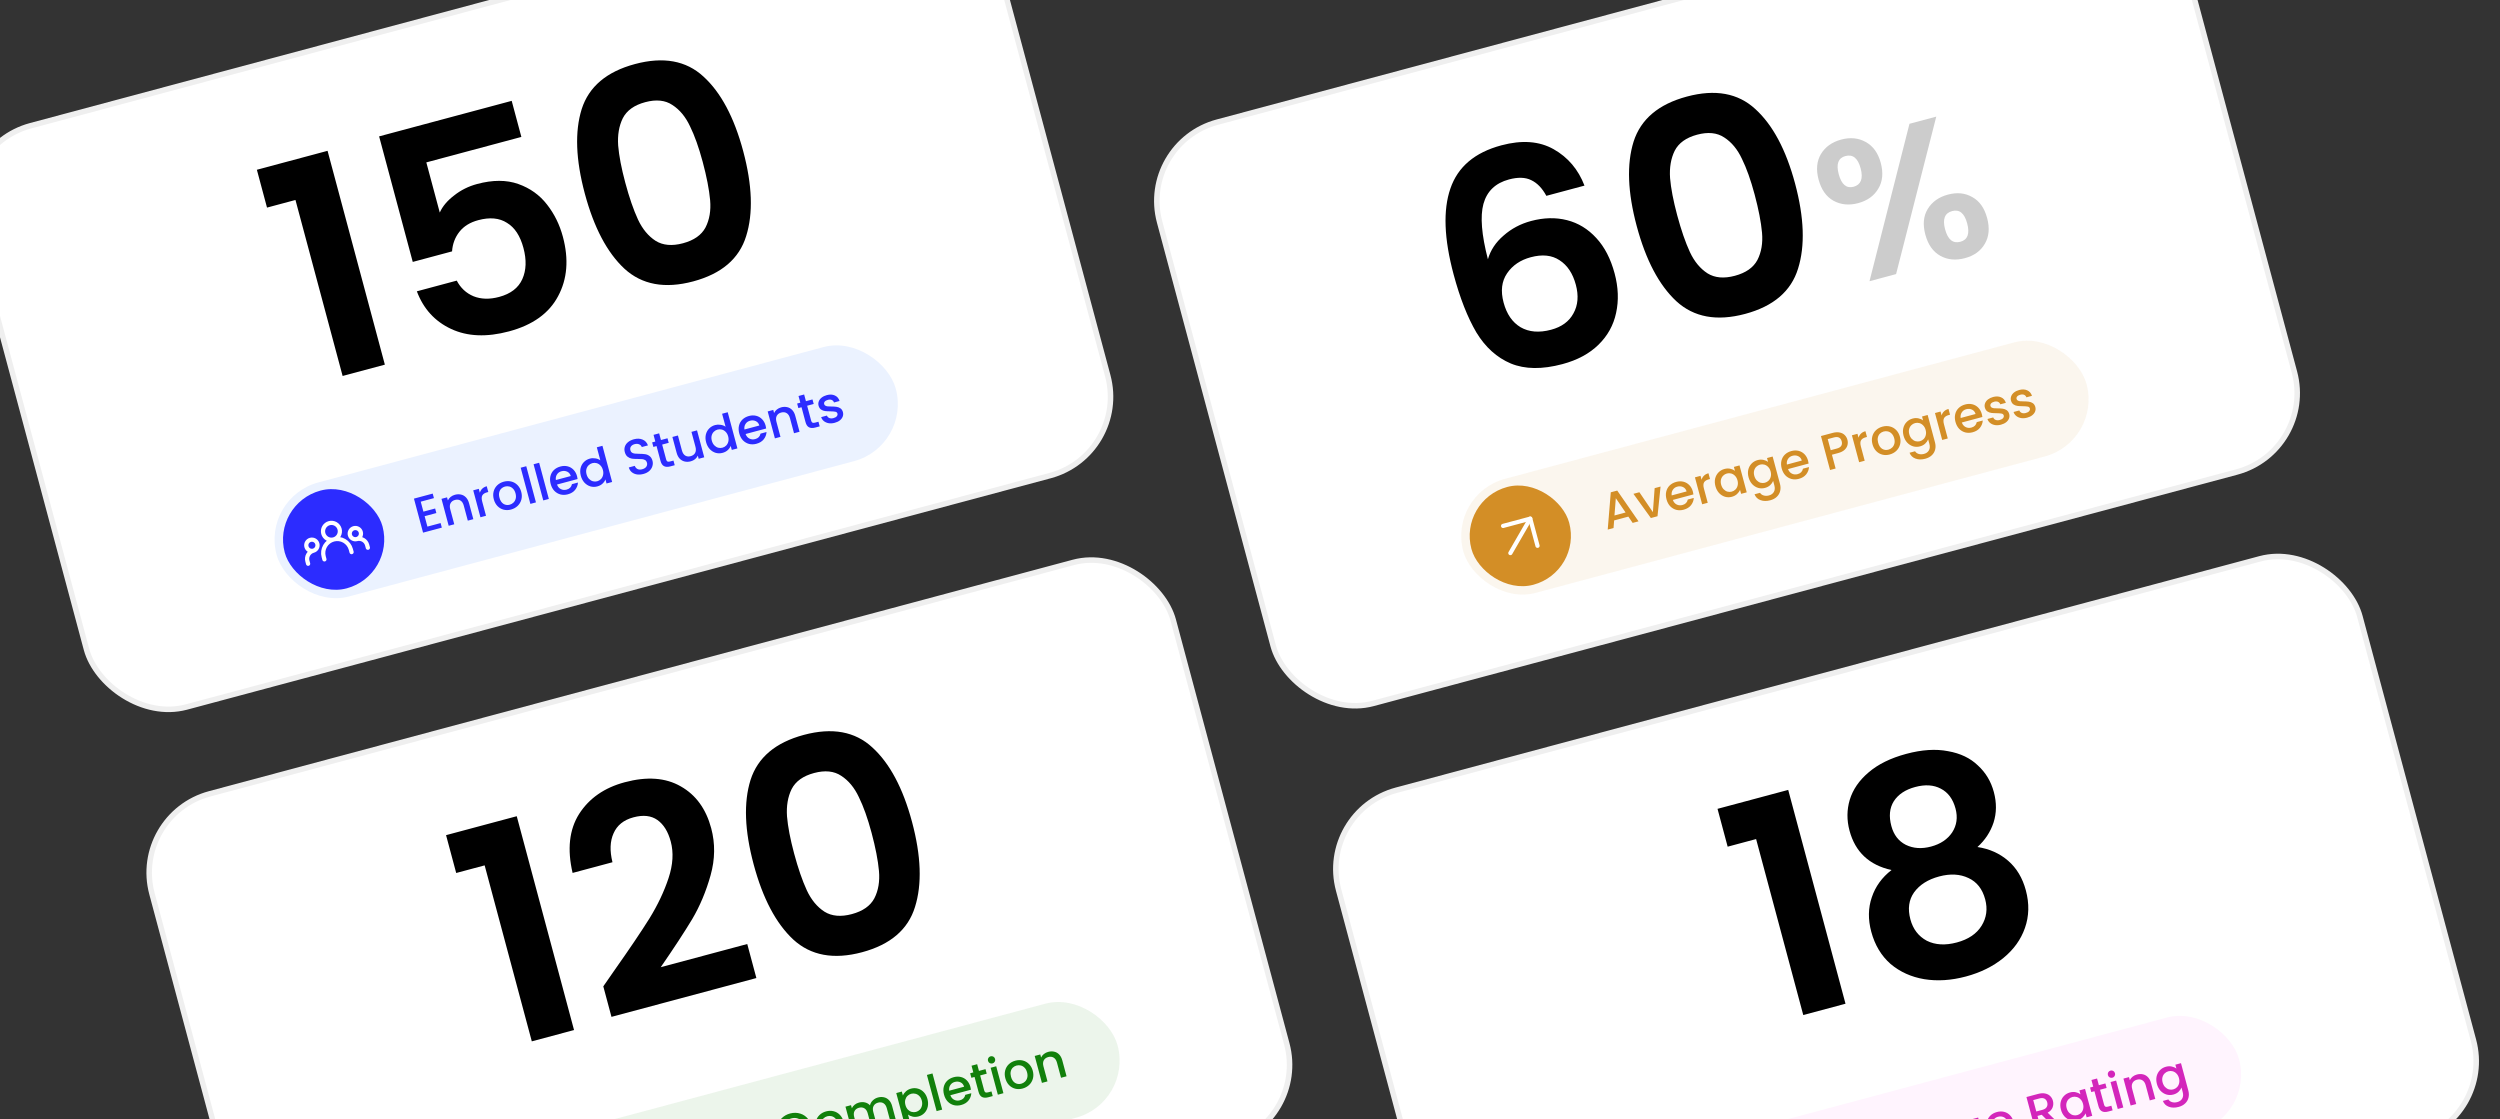 <svg width="679" height="304" viewBox="0 0 679 304" fill="none" xmlns="http://www.w3.org/2000/svg">
<rect x="0" y="0" width="679" height="304" fill="#333333" stroke="none"/>
<rect x="-13.081" y="39.882" width="287.161" height="163.449" rx="22.16" transform="rotate(-15 -13.081 39.882)" fill="white" stroke="#EFEFEF" stroke-width="1.5"/>
<rect x="309.219" y="38.909" width="287.161" height="163.449" rx="22.16" transform="rotate(-15 309.219 38.909)" fill="white" stroke="#EFEFEF" stroke-width="1.5"/>
<rect x="35.544" y="221.339" width="287.161" height="163.449" rx="22.16" transform="rotate(-15 35.544 221.339)" fill="white" stroke="#EFEFEF" stroke-width="1.5"/>
<rect x="357.84" y="220.362" width="287.161" height="163.449" rx="22.16" transform="rotate(-15 357.84 220.362)" fill="white" stroke="#EFEFEF" stroke-width="1.5"/>
<path d="M72.52 56.384L69.766 46.107L88.965 40.963L104.527 99.038L93.055 102.112L80.247 54.313L72.52 56.384ZM141.602 37.19L115.79 44.106L119.441 57.729C120.186 56.049 121.48 54.507 123.324 53.102C125.153 51.645 127.236 50.602 129.573 49.976C133.822 48.838 137.55 48.835 140.756 49.968C143.963 51.101 146.568 52.965 148.573 55.558C150.563 58.099 151.999 61.016 152.881 64.308C154.518 70.416 154.081 75.798 151.572 80.455C149.116 85.098 144.675 88.28 138.249 90.002C132.194 91.624 126.956 91.406 122.533 89.346C118.111 87.287 115.006 83.878 113.218 79.12L124.053 76.217C125.1 78.213 126.618 79.628 128.606 80.462C130.647 81.281 132.968 81.342 135.571 80.644C138.704 79.805 140.804 78.189 141.871 75.797C142.938 73.405 143.037 70.589 142.169 67.35C141.287 64.057 139.795 61.781 137.693 60.523C135.63 59.197 133.032 58.954 129.898 59.794C127.668 60.391 125.958 61.447 124.77 62.961C123.582 64.475 122.918 66.246 122.779 68.276L112.104 71.136L102.968 37.04L138.976 27.392L141.602 37.19ZM158.829 52.554C156.368 43.366 156.086 35.728 157.984 29.642C159.935 23.54 164.761 19.458 172.462 17.394C180.163 15.331 186.357 16.46 191.045 20.783C195.785 25.091 199.386 31.839 201.848 41.027C204.324 50.268 204.594 57.966 202.657 64.12C200.773 70.26 195.98 74.362 188.28 76.426C180.579 78.489 174.351 77.34 169.596 72.979C164.894 68.603 161.306 61.795 158.829 52.554ZM190.855 43.973C189.801 40.043 188.654 36.821 187.411 34.308C186.207 31.727 184.608 29.794 182.612 28.507C180.67 27.206 178.211 26.954 175.237 27.751C172.263 28.548 170.234 30.002 169.149 32.114C168.117 34.212 167.699 36.687 167.893 39.538C168.127 42.321 168.77 45.678 169.823 49.608C170.905 53.645 172.054 56.98 173.272 59.613C174.476 62.194 176.076 64.127 178.071 65.414C180.053 66.648 182.53 66.866 185.505 66.069C188.479 65.272 190.515 63.844 191.614 61.785C192.699 59.673 193.118 57.199 192.87 54.362C192.608 51.472 191.936 48.009 190.855 43.973Z" fill="black"/>
<path d="M419.99 53.188C418.861 51.1 417.483 49.676 415.857 48.917C414.283 48.143 412.275 48.083 409.832 48.738C406.167 49.72 403.857 51.933 402.902 55.377C401.985 58.753 402.389 63.768 404.115 70.421C404.82 67.955 406.238 65.81 408.368 63.987C410.484 62.111 412.975 60.789 415.843 60.02C419.296 59.095 422.549 59.02 425.602 59.796C428.656 60.572 431.311 62.194 433.567 64.664C435.808 67.08 437.462 70.28 438.53 74.263C439.54 78.034 439.674 81.612 438.93 84.999C438.226 88.319 436.634 91.193 434.154 93.622C431.674 96.051 428.416 97.806 424.38 98.888C418.856 100.368 414.174 100.313 410.333 98.724C406.545 97.121 403.43 94.312 400.988 90.299C398.586 86.218 396.523 80.965 394.801 74.538C392.197 64.819 391.906 57.042 393.929 51.206C395.937 45.317 400.553 41.405 407.775 39.47C413.352 37.976 418.086 38.33 421.977 40.531C425.869 42.733 428.659 46.027 430.346 50.413L419.99 53.188ZM415.749 69.865C412.934 70.619 410.791 72.075 409.321 74.234C407.85 76.393 407.534 79.039 408.374 82.172C409.213 85.306 410.751 87.541 412.988 88.877C415.277 90.199 418.042 90.425 421.282 89.557C424.15 88.789 426.172 87.308 427.349 85.114C428.579 82.906 428.795 80.315 427.998 77.341C427.173 74.261 425.695 72.038 423.565 70.674C421.488 69.295 418.882 69.025 415.749 69.865ZM444.527 61.385C442.065 52.197 441.783 44.56 443.681 38.473C445.632 32.371 450.458 28.289 458.159 26.226C465.86 24.162 472.054 25.292 476.742 29.614C481.482 33.922 485.083 40.67 487.545 49.858C490.022 59.099 490.291 66.797 488.354 72.952C486.47 79.092 481.678 83.194 473.977 85.257C466.276 87.32 460.048 86.171 455.293 81.81C450.592 77.435 447.003 70.626 444.527 61.385ZM476.552 52.804C475.499 48.874 474.351 45.653 473.108 43.139C471.904 40.559 470.305 38.625 468.309 37.338C466.367 36.037 463.908 35.785 460.934 36.582C457.96 37.379 455.931 38.834 454.846 40.946C453.814 43.044 453.396 45.518 453.59 48.369C453.824 51.153 454.467 54.509 455.52 58.44C456.602 62.476 457.752 65.811 458.97 68.445C460.173 71.025 461.773 72.959 463.769 74.246C465.75 75.479 468.228 75.698 471.202 74.901C474.176 74.104 476.212 72.676 477.311 70.617C478.396 68.504 478.815 66.03 478.567 63.193C478.305 60.304 477.633 56.84 476.552 52.804Z" fill="black"/>
<path d="M493.928 48.775C493.207 46.084 493.421 43.768 494.571 41.828C495.756 39.879 497.588 38.572 500.067 37.908C502.545 37.244 504.767 37.464 506.733 38.569C508.734 39.665 510.096 41.558 510.817 44.249C511.547 46.975 511.32 49.313 510.134 51.263C508.984 53.203 507.17 54.505 504.692 55.169C502.213 55.833 499.973 55.617 497.972 54.522C496.006 53.416 494.658 51.501 493.928 48.775ZM525.889 31.672L514.979 74.441L507.756 76.377L518.613 33.621L525.889 31.672ZM501.209 42.383C499.262 42.905 498.658 44.547 499.398 47.309C500.148 50.106 501.496 51.243 503.443 50.722C504.399 50.465 505.053 49.93 505.404 49.115C505.745 48.264 505.726 47.131 505.346 45.715C504.606 42.953 503.227 41.843 501.209 42.383ZM522.921 63.718C522.19 60.992 522.405 58.676 523.564 56.772C524.75 54.822 526.581 53.516 529.06 52.852C531.538 52.187 533.743 52.413 535.673 53.527C537.63 54.597 538.973 56.495 539.704 59.221C540.434 61.947 540.224 64.28 539.074 66.22C537.96 68.151 536.163 69.448 533.685 70.112C531.171 70.786 528.931 70.57 526.965 69.465C525 68.36 523.651 66.444 522.921 63.718ZM530.202 57.327C528.184 57.868 527.545 59.519 528.285 62.281C529.034 65.078 530.418 66.206 532.436 65.665C534.419 65.134 535.036 63.47 534.286 60.673C533.546 57.911 532.185 56.796 530.202 57.327Z" fill="black" fill-opacity="0.2"/>
<path d="M123.903 237.105L121.149 226.828L140.348 221.684L155.909 279.759L144.438 282.833L131.63 235.034L123.903 237.105ZM167.06 263.28C171.02 257.666 174.137 253.045 176.41 249.419C178.668 245.74 180.394 242.09 181.587 238.469C182.78 234.848 182.978 231.55 182.181 228.576C181.455 225.867 180.248 223.914 178.561 222.715C176.874 221.517 174.702 221.273 172.047 221.985C169.391 222.696 167.589 224.147 166.639 226.337C165.674 228.474 165.578 231.089 166.35 234.184L155.516 237.087C154.021 230.657 154.611 225.319 157.287 221.072C160.016 216.812 164.143 213.942 169.666 212.462C175.721 210.839 180.802 211.214 184.909 213.586C189.003 215.904 191.754 219.692 193.163 224.95C194.273 229.093 194.218 233.348 192.998 237.717C191.777 242.085 190.11 246.061 187.997 249.644C185.869 253.175 183.021 257.524 179.454 262.692L202.955 256.395L205.431 265.636L166.077 276.181L163.857 267.896L167.06 263.28ZM204.689 234.755C202.227 225.567 201.945 217.929 203.843 211.842C205.794 205.741 210.621 201.659 218.321 199.595C226.022 197.532 232.216 198.661 236.904 202.984C241.644 207.292 245.246 214.04 247.707 223.228C250.184 232.469 250.453 240.167 248.516 246.321C246.632 252.461 241.84 256.563 234.139 258.627C226.438 260.69 220.21 259.541 215.455 255.18C210.754 250.804 207.165 243.996 204.689 234.755ZM236.714 226.174C235.661 222.244 234.513 219.022 233.27 216.509C232.066 213.928 230.467 211.995 228.471 210.708C226.529 209.407 224.071 209.155 221.096 209.952C218.122 210.749 216.093 212.203 215.008 214.315C213.976 216.413 213.558 218.888 213.752 221.739C213.986 224.522 214.629 227.879 215.682 231.809C216.764 235.846 217.914 239.18 219.132 241.814C220.335 244.395 221.935 246.328 223.931 247.615C225.912 248.849 228.39 249.067 231.364 248.27C234.338 247.473 236.375 246.045 237.474 243.986C238.558 241.874 238.977 239.4 238.729 236.563C238.467 233.673 237.795 230.21 236.714 226.174Z" fill="black"/>
<path d="M469.231 229.958L466.478 219.681L485.677 214.537L501.238 272.612L489.767 275.686L476.959 227.887L469.231 229.958ZM513.736 236.305C507.685 234.966 503.884 231.403 502.332 225.614C501.564 222.746 501.584 219.951 502.392 217.23C503.238 214.442 504.937 211.966 507.488 209.802C510.078 207.572 513.497 205.887 517.746 204.748C521.995 203.61 525.772 203.366 529.077 204.018C532.421 204.602 535.13 205.896 537.205 207.902C539.318 209.84 540.759 212.244 541.527 215.112C542.31 218.033 542.283 220.8 541.447 223.415C540.596 225.977 539.14 228.189 537.077 230.051C540.34 230.543 543.122 231.79 545.423 233.791C547.724 235.793 549.322 238.467 550.219 241.813C551.187 245.425 551.104 248.834 549.971 252.04C548.877 255.18 546.928 257.893 544.126 260.181C541.324 262.469 537.931 264.146 533.948 265.214C529.964 266.281 526.187 266.525 522.617 265.944C519.099 265.35 516.055 263.974 513.485 261.817C510.953 259.592 509.204 256.674 508.236 253.063C507.339 249.717 507.387 246.602 508.379 243.717C509.356 240.78 511.142 238.309 513.736 236.305ZM531.12 219.608C530.423 217.006 529.085 215.201 527.108 214.194C525.183 213.172 522.867 213.025 520.158 213.751C517.503 214.462 515.57 215.748 514.361 217.609C513.205 219.456 512.983 221.707 513.695 224.362C514.335 226.752 515.644 228.451 517.622 229.458C519.652 230.451 521.942 230.605 524.491 229.922C527.041 229.239 528.946 227.96 530.209 226.085C531.457 224.157 531.76 221.998 531.12 219.608ZM526.669 238.048C523.641 238.859 521.378 240.291 519.879 242.344C518.433 244.382 518.094 246.835 518.862 249.703C519.574 252.358 521.06 254.294 523.321 255.51C525.621 256.658 528.338 256.812 531.472 255.973C534.605 255.133 536.847 253.622 538.197 251.438C539.548 249.255 539.874 246.862 539.177 244.26C538.423 241.445 536.91 239.516 534.638 238.474C532.352 237.379 529.696 237.237 526.669 238.048Z" fill="black"/>
<rect x="70.973" y="135.176" width="174.113" height="32.073" rx="16.037" transform="rotate(-15 70.973 135.176)" fill="#EBF2FF"/>
<g clip-path="url(#clip0_48_11356)">
<rect x="73.779" y="136.796" width="27.491" height="27.491" rx="13.746" transform="rotate(-15 73.779 136.796)" fill="#2C2CFF"/>
<g clip-path="url(#clip1_48_11356)">
<path d="M88.11 151.928L87.912 151.19C87.65 150.212 87.787 149.17 88.294 148.293C88.8 147.416 89.634 146.776 90.612 146.514M90.612 146.514C91.591 146.252 92.633 146.389 93.51 146.895C94.387 147.402 95.027 148.236 95.289 149.214L95.486 149.951M90.612 146.514C91.199 146.357 91.7 145.973 92.003 145.446C92.307 144.92 92.39 144.295 92.232 143.708C92.075 143.121 91.691 142.621 91.165 142.317C90.639 142.013 90.013 141.931 89.427 142.088C88.84 142.245 88.339 142.629 88.035 143.155C87.732 143.682 87.649 144.307 87.806 144.894C87.964 145.481 88.348 145.981 88.874 146.285C89.4 146.589 90.025 146.671 90.612 146.514ZM83.684 153.114L83.487 152.376C83.329 151.789 83.412 151.164 83.716 150.638C84.019 150.112 84.52 149.728 85.107 149.57M85.107 149.57C85.498 149.465 85.831 149.21 86.034 148.859C86.237 148.508 86.291 148.091 86.187 147.7C86.082 147.308 85.826 146.975 85.475 146.772C85.124 146.57 84.707 146.515 84.316 146.62C83.925 146.725 83.591 146.981 83.389 147.331C83.186 147.682 83.131 148.099 83.236 148.49C83.341 148.882 83.597 149.215 83.948 149.418C84.298 149.62 84.715 149.675 85.107 149.57ZM99.912 148.766L99.715 148.028C99.557 147.441 99.173 146.941 98.647 146.637C98.121 146.333 97.496 146.251 96.909 146.408M96.909 146.408C97.3 146.303 97.634 146.047 97.836 145.696C98.039 145.346 98.094 144.929 97.989 144.537C97.884 144.146 97.628 143.813 97.277 143.61C96.926 143.407 96.509 143.353 96.118 143.457C95.727 143.562 95.393 143.818 95.191 144.169C94.988 144.52 94.933 144.937 95.038 145.328C95.143 145.719 95.399 146.053 95.75 146.255C96.101 146.458 96.517 146.513 96.909 146.408Z" stroke="white" stroke-width="1.145" stroke-linecap="round" stroke-linejoin="round"/>
</g>
</g>
<path d="M114.271 136.254L114.997 138.963L118.183 138.109L118.514 139.344L115.328 140.197L116.085 143.025L119.67 142.065L120.001 143.3L114.903 144.666L112.426 135.425L117.525 134.059L117.856 135.293L114.271 136.254ZM123.564 134.376C124.14 134.222 124.685 134.204 125.2 134.322C125.725 134.437 126.178 134.695 126.561 135.096C126.943 135.496 127.223 136.028 127.401 136.692L128.557 141.007L127.057 141.409L125.961 137.32C125.786 136.665 125.488 136.208 125.068 135.951C124.645 135.685 124.151 135.627 123.584 135.779C123.018 135.931 122.614 136.229 122.372 136.673C122.137 137.106 122.108 137.65 122.283 138.305L123.379 142.395L121.865 142.8L119.905 135.484L121.419 135.079L121.643 135.915C121.81 135.548 122.061 135.229 122.397 134.959C122.741 134.686 123.13 134.492 123.564 134.376ZM130.326 133.831C130.448 133.399 130.663 133.034 130.971 132.733C131.286 132.421 131.695 132.197 132.2 132.062L132.62 133.629L132.235 133.732C131.642 133.891 131.231 134.162 131.001 134.546C130.781 134.928 130.771 135.49 130.97 136.234L132.002 140.084L130.488 140.49L128.528 133.174L130.041 132.768L130.326 133.831ZM138.789 138.394C138.099 138.579 137.433 138.591 136.792 138.431C136.149 138.261 135.593 137.936 135.122 137.455C134.649 136.965 134.312 136.344 134.11 135.591C133.911 134.848 133.898 134.145 134.072 133.481C134.245 132.818 134.573 132.256 135.057 131.794C135.54 131.333 136.132 131.008 136.831 130.821C137.53 130.634 138.205 130.619 138.854 130.777C139.504 130.935 140.069 131.258 140.551 131.745C141.033 132.233 141.373 132.849 141.572 133.592C141.772 134.336 141.78 135.04 141.598 135.706C141.416 136.371 141.075 136.941 140.576 137.417C140.084 137.881 139.488 138.206 138.789 138.394ZM138.437 137.079C138.826 136.975 139.164 136.785 139.451 136.509C139.746 136.23 139.95 135.877 140.063 135.448C140.176 135.019 140.161 134.539 140.019 134.008C139.877 133.477 139.655 133.057 139.354 132.749C139.051 132.432 138.706 132.225 138.32 132.13C137.934 132.034 137.546 132.038 137.157 132.143C136.767 132.247 136.429 132.437 136.143 132.713C135.865 132.987 135.679 133.336 135.583 133.759C135.486 134.175 135.508 134.648 135.651 135.179C135.862 135.967 136.225 136.524 136.739 136.851C137.26 137.167 137.826 137.243 138.437 137.079ZM142.932 126.625L145.564 136.45L144.051 136.856L141.418 127.03L142.932 126.625ZM146.432 125.687L149.065 135.512L147.551 135.918L144.919 126.092L146.432 125.687ZM156.729 129.346C156.803 129.62 156.851 129.873 156.875 130.104L151.286 131.601C151.486 132.174 151.829 132.585 152.313 132.834C152.798 133.084 153.323 133.133 153.89 132.981C154.704 132.763 155.188 132.268 155.342 131.496L156.975 131.059C156.934 131.791 156.679 132.452 156.211 133.042C155.75 133.621 155.09 134.026 154.231 134.256C153.532 134.443 152.862 134.457 152.221 134.296C151.587 134.125 151.035 133.798 150.564 133.317C150.1 132.825 149.767 132.203 149.566 131.45C149.364 130.698 149.338 129.998 149.487 129.351C149.643 128.693 149.954 128.135 150.419 127.678C150.894 127.219 151.49 126.893 152.207 126.701C152.897 126.516 153.553 126.502 154.173 126.658C154.794 126.814 155.328 127.126 155.776 127.595C156.222 128.054 156.539 128.638 156.729 129.346ZM155.021 129.291C154.863 128.736 154.544 128.342 154.064 128.11C153.585 127.878 153.057 127.839 152.482 127.993C151.96 128.133 151.558 128.421 151.276 128.857C150.992 129.284 150.891 129.791 150.972 130.376L155.021 129.291ZM157.753 129.228C157.557 128.493 157.533 127.802 157.682 127.155C157.84 126.506 158.138 125.956 158.578 125.506C159.023 125.045 159.569 124.728 160.216 124.555C160.693 124.427 161.191 124.408 161.708 124.497C162.232 124.575 162.677 124.749 163.044 125.021L162.098 121.489L163.625 121.08L166.257 130.905L164.731 131.314L164.435 130.212C164.282 130.633 164.015 131.018 163.634 131.366C163.262 131.713 162.793 131.962 162.227 132.114C161.589 132.284 160.962 132.281 160.346 132.105C159.736 131.918 159.199 131.578 158.735 131.085C158.277 130.582 157.95 129.963 157.753 129.228ZM163.749 127.65C163.613 127.145 163.39 126.736 163.078 126.421C162.775 126.104 162.429 125.893 162.04 125.788C161.652 125.684 161.263 125.683 160.873 125.788C160.484 125.892 160.147 126.087 159.863 126.372C159.576 126.648 159.376 127 159.264 127.429C159.157 127.846 159.172 128.307 159.307 128.812C159.442 129.316 159.662 129.731 159.968 130.058C160.282 130.381 160.635 130.6 161.026 130.713C161.423 130.816 161.812 130.816 162.193 130.714C162.582 130.609 162.919 130.415 163.203 130.13C163.488 129.845 163.682 129.489 163.786 129.063C163.896 128.626 163.884 128.154 163.749 127.65ZM174.76 128.727C174.14 128.893 173.554 128.936 173.002 128.856C172.447 128.768 171.974 128.562 171.584 128.24C171.194 127.918 170.928 127.491 170.786 126.96L172.406 126.526C172.548 126.915 172.79 127.201 173.134 127.384C173.486 127.564 173.914 127.587 174.418 127.452C174.941 127.312 175.315 127.079 175.54 126.753C175.764 126.418 175.822 126.051 175.715 125.653C175.632 125.343 175.472 125.116 175.234 124.971C175.004 124.824 174.738 124.734 174.435 124.701C174.141 124.666 173.739 124.65 173.228 124.655C172.583 124.657 172.049 124.629 171.626 124.572C171.209 124.503 170.822 124.332 170.463 124.058C170.105 123.784 169.849 123.359 169.695 122.784C169.553 122.252 169.561 121.752 169.72 121.283C169.879 120.813 170.169 120.408 170.59 120.068C171.011 119.727 171.536 119.473 172.164 119.304C173.058 119.065 173.849 119.095 174.536 119.394C175.23 119.683 175.712 120.208 175.983 120.971L174.31 121.419C174.194 121.09 173.957 120.845 173.601 120.684C173.245 120.523 172.828 120.507 172.35 120.635C171.916 120.751 171.592 120.957 171.377 121.251C171.161 121.546 171.11 121.902 171.221 122.318C171.297 122.601 171.444 122.813 171.662 122.954C171.886 123.083 172.146 123.166 172.44 123.201C172.734 123.236 173.127 123.254 173.621 123.254C174.277 123.259 174.817 123.294 175.243 123.36C175.678 123.424 176.075 123.598 176.436 123.88C176.802 124.152 177.064 124.58 177.221 125.164C177.346 125.633 177.337 126.11 177.191 126.595C177.055 127.078 176.778 127.512 176.36 127.9C175.948 128.276 175.415 128.551 174.76 128.727ZM179.844 120.747L180.929 124.797C181.003 125.071 181.118 125.254 181.275 125.344C181.439 125.424 181.675 125.422 181.985 125.339L182.915 125.09L183.253 126.352L182.058 126.672C181.376 126.854 180.811 126.835 180.363 126.614C179.915 126.392 179.594 125.923 179.402 125.206L178.317 121.156L177.454 121.388L177.123 120.153L177.986 119.922L177.499 118.103L179.026 117.693L179.513 119.512L181.292 119.036L181.623 120.27L179.844 120.747ZM189.313 116.887L191.273 124.202L189.76 124.608L189.528 123.745C189.37 124.11 189.12 124.433 188.778 124.715C188.442 124.985 188.057 125.178 187.624 125.294C187.048 125.448 186.499 125.468 185.974 125.352C185.459 125.234 185.005 124.976 184.614 124.578C184.232 124.177 183.952 123.645 183.774 122.982L182.621 118.68L184.121 118.278L185.214 122.354C185.389 123.009 185.688 123.469 186.11 123.736C186.53 123.993 187.024 124.046 187.59 123.894C188.157 123.742 188.557 123.45 188.792 123.017C189.034 122.573 189.067 122.023 188.891 121.368L187.799 117.292L189.313 116.887ZM191.777 120.111C191.58 119.377 191.556 118.686 191.705 118.039C191.863 117.389 192.162 116.839 192.601 116.39C193.047 115.929 193.593 115.612 194.239 115.439C194.717 115.311 195.214 115.291 195.732 115.38C196.255 115.458 196.701 115.633 197.067 115.904L196.121 112.373L197.648 111.964L200.281 121.789L198.754 122.198L198.459 121.096C198.306 121.516 198.039 121.901 197.658 122.25C197.286 122.596 196.816 122.845 196.25 122.997C195.613 123.168 194.986 123.165 194.369 122.989C193.759 122.801 193.222 122.461 192.758 121.969C192.301 121.465 191.974 120.846 191.777 120.111ZM197.772 118.533C197.637 118.029 197.413 117.619 197.101 117.304C196.798 116.987 196.452 116.776 196.063 116.672C195.675 116.567 195.286 116.567 194.896 116.671C194.507 116.776 194.17 116.97 193.886 117.255C193.599 117.531 193.4 117.883 193.287 118.312C193.181 118.73 193.195 119.191 193.33 119.695C193.465 120.2 193.686 120.615 193.991 120.941C194.306 121.265 194.658 121.483 195.049 121.597C195.447 121.699 195.836 121.699 196.216 121.597C196.606 121.493 196.943 121.298 197.227 121.013C197.511 120.728 197.705 120.373 197.809 119.947C197.919 119.509 197.907 119.038 197.772 118.533ZM207.946 115.622C208.019 115.897 208.068 116.149 208.092 116.38L202.502 117.878C202.703 118.45 203.045 118.861 203.53 119.111C204.014 119.361 204.54 119.41 205.106 119.258C205.92 119.04 206.404 118.545 206.558 117.773L208.191 117.335C208.15 118.067 207.896 118.729 207.428 119.319C206.966 119.898 206.306 120.302 205.448 120.532C204.748 120.72 204.078 120.733 203.438 120.573C202.803 120.401 202.251 120.075 201.781 119.594C201.317 119.102 200.984 118.479 200.782 117.727C200.581 116.974 200.555 116.275 200.704 115.627C200.859 114.969 201.17 114.412 201.636 113.955C202.11 113.495 202.706 113.17 203.423 112.978C204.114 112.793 204.769 112.778 205.39 112.935C206.01 113.091 206.545 113.403 206.993 113.871C207.438 114.331 207.756 114.914 207.946 115.622ZM206.238 115.568C206.079 115.012 205.76 114.619 205.281 114.387C204.801 114.155 204.274 114.116 203.698 114.27C203.176 114.41 202.774 114.698 202.493 115.134C202.209 115.561 202.107 116.067 202.188 116.653L206.238 115.568ZM212.162 110.636C212.738 110.482 213.283 110.464 213.798 110.582C214.323 110.697 214.776 110.955 215.159 111.356C215.541 111.756 215.821 112.288 215.999 112.952L217.155 117.267L215.655 117.669L214.559 113.58C214.384 112.925 214.086 112.469 213.666 112.211C213.243 111.945 212.749 111.888 212.183 112.039C211.616 112.191 211.212 112.489 210.971 112.933C210.736 113.366 210.706 113.91 210.881 114.565L211.977 118.655L210.463 119.06L208.503 111.745L210.017 111.339L210.241 112.175C210.408 111.808 210.659 111.489 210.995 111.219C211.339 110.947 211.729 110.752 212.162 110.636ZM219.222 110.196L220.308 114.245C220.381 114.52 220.496 114.702 220.653 114.793C220.817 114.873 221.054 114.871 221.364 114.788L222.293 114.539L222.631 115.8L221.436 116.12C220.754 116.303 220.19 116.284 219.741 116.062C219.293 115.841 218.973 115.372 218.781 114.655L217.696 110.605L216.833 110.836L216.502 109.601L217.365 109.37L216.877 107.551L218.404 107.142L218.892 108.961L220.671 108.484L221.002 109.719L219.222 110.196ZM226.714 114.834C226.138 114.988 225.593 115.025 225.078 114.945C224.57 114.854 224.136 114.666 223.775 114.384C223.412 114.092 223.163 113.727 223.027 113.289L224.593 112.869C224.703 113.172 224.919 113.394 225.241 113.535C225.57 113.665 225.938 113.676 226.345 113.567C226.77 113.453 227.077 113.285 227.264 113.064C227.458 112.832 227.52 112.588 227.452 112.331C227.378 112.057 227.191 111.889 226.89 111.827C226.597 111.763 226.147 111.727 225.538 111.72C224.948 111.716 224.462 111.69 224.079 111.641C223.696 111.592 223.337 111.456 223.002 111.232C222.676 111.007 222.449 110.655 222.321 110.177C222.216 109.787 222.236 109.402 222.381 109.022C222.524 108.633 222.782 108.288 223.157 107.989C223.541 107.687 224.012 107.461 224.57 107.311C225.402 107.088 226.127 107.122 226.745 107.412C227.37 107.69 227.798 108.187 228.028 108.904L226.514 109.309C226.4 108.989 226.197 108.763 225.906 108.633C225.615 108.502 225.265 108.491 224.858 108.6C224.46 108.707 224.175 108.864 224.003 109.071C223.83 109.279 223.778 109.507 223.844 109.754C223.896 109.949 224.011 110.094 224.188 110.189C224.365 110.284 224.566 110.344 224.791 110.369C225.014 110.385 225.34 110.397 225.769 110.406C226.338 110.405 226.811 110.435 227.187 110.495C227.571 110.544 227.924 110.677 228.248 110.894C228.571 111.111 228.801 111.453 228.935 111.919C229.047 112.335 229.031 112.738 228.889 113.127C228.746 113.516 228.488 113.861 228.113 114.161C227.746 114.458 227.28 114.682 226.714 114.834Z" fill="#2C2CFF"/>
<rect x="393.273" y="134.199" width="175.258" height="32.073" rx="16.037" transform="rotate(-15 393.273 134.199)" fill="#D38E26" fill-opacity="0.08"/>
<g clip-path="url(#clip2_48_11356)">
<rect x="396.08" y="135.819" width="27.491" height="27.491" rx="13.746" transform="rotate(-15 396.08 135.819)" fill="#D38E26"/>
<path d="M408.238 142.839L415.615 140.863L417.591 148.239" stroke="white" stroke-width="1.145" stroke-linecap="round" stroke-linejoin="round"/>
<path d="M410.215 150.215L415.615 140.863" stroke="white" stroke-width="1.145" stroke-linecap="round" stroke-linejoin="round"/>
</g>
<path d="M442.261 140.313L438.398 141.349L438.239 143.412L436.659 143.835L437.489 133.708L439.241 133.239L445.024 141.594L443.43 142.021L442.261 140.313ZM441.506 139.192L438.856 135.306L438.492 140L441.506 139.192ZM448.926 139.097L449.4 132.58L451.007 132.15L450.179 140.213L448.373 140.696L443.638 134.124L445.258 133.69L448.926 139.097ZM459.788 133.525C459.862 133.799 459.91 134.052 459.934 134.283L454.344 135.781C454.545 136.353 454.888 136.764 455.372 137.014C455.857 137.263 456.382 137.312 456.948 137.161C457.763 136.942 458.247 136.447 458.401 135.676L460.034 135.238C459.993 135.97 459.738 136.631 459.27 137.222C458.809 137.801 458.149 138.205 457.29 138.435C456.591 138.623 455.921 138.636 455.28 138.476C454.646 138.304 454.094 137.978 453.623 137.497C453.159 137.004 452.826 136.382 452.625 135.629C452.423 134.877 452.397 134.177 452.546 133.53C452.702 132.872 453.012 132.314 453.478 131.857C453.953 131.398 454.549 131.072 455.266 130.88C455.956 130.695 456.612 130.681 457.232 130.837C457.853 130.994 458.387 131.306 458.835 131.774C459.281 132.233 459.598 132.817 459.788 133.525ZM458.08 133.47C457.922 132.915 457.603 132.522 457.123 132.29C456.644 132.058 456.116 132.019 455.541 132.173C455.019 132.313 454.617 132.601 454.335 133.037C454.051 133.464 453.949 133.97 454.03 134.556L458.08 133.47ZM462.144 130.304C462.266 129.873 462.481 129.507 462.789 129.206C463.104 128.894 463.513 128.67 464.018 128.535L464.438 130.102L464.053 130.205C463.46 130.364 463.049 130.635 462.819 131.019C462.599 131.401 462.589 131.964 462.788 132.707L463.82 136.558L462.306 136.963L460.346 129.647L461.859 129.242L462.144 130.304ZM465.908 132.042C465.711 131.307 465.687 130.616 465.836 129.969C465.994 129.32 466.293 128.77 466.732 128.32C467.178 127.859 467.72 127.543 468.357 127.373C468.932 127.218 469.463 127.199 469.95 127.316C470.443 127.421 470.863 127.607 471.209 127.875L470.925 126.813L472.452 126.403L474.412 133.719L472.885 134.128L472.593 133.04C472.429 133.454 472.157 133.835 471.776 134.184C471.395 134.532 470.921 134.783 470.355 134.935C469.726 135.103 469.108 135.098 468.501 134.919C467.891 134.731 467.354 134.391 466.89 133.899C466.432 133.396 466.105 132.776 465.908 132.042ZM471.903 130.464C471.768 129.959 471.544 129.55 471.232 129.235C470.929 128.918 470.583 128.707 470.195 128.602C469.806 128.497 469.417 128.497 469.028 128.602C468.638 128.706 468.301 128.901 468.017 129.185C467.731 129.461 467.531 129.814 467.418 130.243C467.312 130.66 467.326 131.121 467.461 131.626C467.597 132.13 467.817 132.545 468.123 132.871C468.437 133.195 468.79 133.414 469.181 133.527C469.578 133.629 469.967 133.63 470.348 133.528C470.737 133.423 471.074 133.229 471.358 132.944C471.642 132.659 471.836 132.303 471.94 131.877C472.051 131.439 472.038 130.968 471.903 130.464ZM477.355 124.961C477.922 124.81 478.453 124.791 478.948 124.905C479.45 125.007 479.87 125.194 480.208 125.464L479.923 124.401L481.45 123.992L483.443 131.428C483.623 132.1 483.641 132.736 483.498 133.334C483.357 133.941 483.057 134.467 482.598 134.913C482.147 135.356 481.55 135.677 480.807 135.877C479.815 136.142 478.929 136.128 478.149 135.835C477.37 135.55 476.83 135.021 476.528 134.248L478.028 133.846C478.245 134.196 478.571 134.436 479.004 134.566C479.449 134.703 479.932 134.702 480.454 134.562C481.065 134.398 481.507 134.081 481.779 133.61C482.06 133.136 482.105 132.545 481.916 131.837L481.588 130.615C481.424 131.029 481.153 131.415 480.774 131.773C480.402 132.119 479.937 132.367 479.38 132.516C478.742 132.687 478.116 132.684 477.499 132.508C476.889 132.32 476.352 131.98 475.888 131.488C475.431 130.984 475.103 130.365 474.907 129.631C474.71 128.896 474.686 128.205 474.835 127.558C474.993 126.908 475.292 126.359 475.731 125.909C476.177 125.448 476.718 125.132 477.355 124.961ZM480.902 128.053C480.767 127.548 480.543 127.138 480.231 126.824C479.928 126.506 479.582 126.295 479.193 126.191C478.805 126.086 478.416 126.086 478.026 126.19C477.637 126.295 477.3 126.489 477.016 126.774C476.729 127.05 476.53 127.403 476.417 127.831C476.31 128.249 476.325 128.71 476.46 129.214C476.595 129.719 476.816 130.134 477.121 130.46C477.436 130.784 477.788 131.003 478.179 131.116C478.577 131.218 478.966 131.218 479.346 131.116C479.736 131.012 480.072 130.817 480.357 130.533C480.641 130.248 480.835 129.892 480.939 129.466C481.049 129.028 481.037 128.557 480.902 128.053ZM491.076 125.142C491.149 125.416 491.198 125.669 491.222 125.899L485.632 127.397C485.833 127.969 486.175 128.381 486.66 128.63C487.144 128.88 487.669 128.929 488.236 128.777C489.05 128.559 489.534 128.064 489.688 127.292L491.321 126.855C491.28 127.587 491.026 128.248 490.558 128.838C490.096 129.417 489.436 129.822 488.577 130.052C487.878 130.239 487.208 130.253 486.568 130.092C485.933 129.921 485.381 129.594 484.911 129.113C484.447 128.621 484.114 127.998 483.912 127.246C483.711 126.494 483.684 125.794 483.834 125.147C483.989 124.488 484.3 123.931 484.766 123.474C485.24 123.015 485.836 122.689 486.553 122.497C487.244 122.312 487.899 122.298 488.52 122.454C489.14 122.61 489.675 122.922 490.123 123.39C490.568 123.85 490.886 124.433 491.076 125.142ZM489.368 125.087C489.209 124.532 488.89 124.138 488.411 123.906C487.931 123.674 487.404 123.635 486.828 123.789C486.306 123.929 485.904 124.217 485.622 124.653C485.338 125.08 485.237 125.587 485.318 126.172L489.368 125.087ZM501.759 119.447C501.885 119.916 501.893 120.388 501.783 120.864C501.673 121.339 501.41 121.775 500.995 122.171C500.577 122.558 499.987 122.853 499.226 123.057L497.553 123.506L498.556 127.25L497.042 127.655L494.57 118.428L497.756 117.574C498.464 117.384 499.095 117.348 499.648 117.465C500.208 117.572 500.663 117.801 501.014 118.153C501.373 118.502 501.621 118.934 501.759 119.447ZM498.895 121.823C499.47 121.668 499.865 121.425 500.08 121.092C500.292 120.751 500.334 120.341 500.206 119.863C499.935 118.854 499.229 118.503 498.087 118.809L496.414 119.257L497.222 122.271L498.895 121.823ZM504.777 118.88C504.898 118.449 505.113 118.083 505.422 117.783C505.737 117.471 506.146 117.247 506.651 117.112L507.071 118.678L506.686 118.782C506.093 118.941 505.681 119.212 505.452 119.596C505.232 119.978 505.221 120.54 505.421 121.284L506.452 125.134L504.939 125.54L502.978 118.224L504.492 117.818L504.777 118.88ZM513.24 123.443C512.549 123.628 511.884 123.641 511.243 123.48C510.6 123.311 510.043 122.986 509.573 122.505C509.1 122.015 508.763 121.394 508.561 120.641C508.362 119.898 508.349 119.194 508.522 118.531C508.696 117.868 509.024 117.306 509.508 116.844C509.991 116.383 510.583 116.058 511.282 115.871C511.981 115.683 512.656 115.669 513.305 115.827C513.955 115.985 514.52 116.308 515.002 116.795C515.483 117.283 515.824 117.898 516.023 118.642C516.222 119.385 516.231 120.09 516.049 120.755C515.867 121.421 515.526 121.991 515.027 122.466C514.535 122.93 513.939 123.256 513.24 123.443ZM512.888 122.129C513.277 122.025 513.615 121.834 513.902 121.558C514.197 121.28 514.401 120.927 514.514 120.498C514.627 120.069 514.612 119.589 514.47 119.058C514.327 118.527 514.106 118.107 513.805 117.799C513.502 117.482 513.157 117.275 512.771 117.18C512.385 117.084 511.997 117.088 511.608 117.192C511.218 117.297 510.88 117.487 510.593 117.763C510.316 118.037 510.129 118.385 510.034 118.809C509.937 119.224 509.959 119.698 510.101 120.229C510.313 121.016 510.675 121.574 511.19 121.901C511.711 122.217 512.277 122.293 512.888 122.129ZM519.457 113.68C520.023 113.529 520.554 113.51 521.05 113.624C521.551 113.726 521.971 113.913 522.309 114.183L522.025 113.12L523.552 112.711L525.544 120.147C525.724 120.819 525.743 121.455 525.599 122.053C525.458 122.66 525.158 123.186 524.699 123.632C524.248 124.075 523.651 124.396 522.908 124.596C521.917 124.861 521.03 124.847 520.25 124.554C519.471 124.269 518.931 123.74 518.629 122.967L520.13 122.565C520.347 122.915 520.672 123.155 521.105 123.285C521.55 123.422 522.033 123.421 522.556 123.281C523.166 123.117 523.608 122.8 523.88 122.329C524.161 121.855 524.207 121.264 524.017 120.556L523.69 119.334C523.525 119.748 523.254 120.134 522.876 120.492C522.503 120.838 522.039 121.086 521.481 121.235C520.844 121.406 520.217 121.403 519.6 121.227C518.99 121.039 518.453 120.699 517.989 120.207C517.532 119.703 517.205 119.084 517.008 118.35C516.811 117.615 516.787 116.924 516.936 116.277C517.094 115.627 517.393 115.078 517.832 114.628C518.278 114.167 518.819 113.851 519.457 113.68ZM523.003 116.772C522.868 116.267 522.644 115.857 522.332 115.543C522.029 115.225 521.683 115.014 521.295 114.91C520.906 114.805 520.517 114.805 520.128 114.909C519.738 115.014 519.401 115.208 519.117 115.493C518.831 115.769 518.631 116.122 518.518 116.55C518.412 116.968 518.426 117.429 518.561 117.933C518.696 118.438 518.917 118.853 519.222 119.179C519.537 119.503 519.89 119.722 520.28 119.835C520.678 119.937 521.067 119.937 521.447 119.835C521.837 119.731 522.174 119.536 522.458 119.252C522.742 118.967 522.936 118.611 523.04 118.185C523.151 117.747 523.138 117.276 523.003 116.772ZM527.338 112.835C527.46 112.404 527.675 112.038 527.983 111.737C528.298 111.425 528.707 111.202 529.212 111.066L529.632 112.633L529.247 112.736C528.654 112.895 528.243 113.167 528.013 113.551C527.793 113.932 527.783 114.495 527.982 115.238L529.014 119.089L527.5 119.494L525.54 112.179L527.053 111.773L527.338 112.835ZM538.273 112.495C538.346 112.77 538.395 113.022 538.419 113.253L532.829 114.751C533.03 115.323 533.372 115.734 533.857 115.984C534.341 116.234 534.866 116.282 535.433 116.131C536.247 115.912 536.731 115.418 536.885 114.646L538.518 114.208C538.477 114.94 538.223 115.601 537.755 116.192C537.293 116.771 536.633 117.175 535.774 117.405C535.075 117.593 534.405 117.606 533.765 117.446C533.13 117.274 532.578 116.948 532.108 116.467C531.644 115.974 531.311 115.352 531.109 114.6C530.908 113.847 530.881 113.147 531.031 112.5C531.186 111.842 531.497 111.284 531.963 110.828C532.437 110.368 533.033 110.043 533.75 109.85C534.441 109.665 535.096 109.651 535.717 109.807C536.337 109.964 536.872 110.276 537.32 110.744C537.765 111.203 538.083 111.787 538.273 112.495ZM536.564 112.441C536.406 111.885 536.087 111.492 535.608 111.26C535.128 111.028 534.601 110.989 534.025 111.143C533.503 111.283 533.101 111.571 532.819 112.007C532.535 112.434 532.434 112.94 532.515 113.526L536.564 112.441ZM543.478 115.341C542.902 115.495 542.357 115.532 541.843 115.452C541.334 115.361 540.9 115.173 540.539 114.891C540.177 114.599 539.927 114.234 539.791 113.796L541.357 113.376C541.467 113.679 541.683 113.901 542.006 114.042C542.334 114.172 542.703 114.183 543.11 114.074C543.535 113.96 543.841 113.792 544.028 113.571C544.222 113.339 544.285 113.095 544.216 112.838C544.142 112.564 543.955 112.396 543.654 112.334C543.362 112.27 542.911 112.234 542.302 112.227C541.713 112.223 541.226 112.197 540.843 112.148C540.46 112.099 540.101 111.963 539.766 111.739C539.44 111.514 539.213 111.162 539.085 110.684C538.98 110.294 539.001 109.909 539.145 109.529C539.288 109.14 539.547 108.795 539.922 108.496C540.306 108.194 540.776 107.968 541.334 107.818C542.166 107.595 542.891 107.629 543.51 107.919C544.134 108.197 544.562 108.694 544.792 109.411L543.278 109.816C543.164 109.496 542.961 109.27 542.67 109.14C542.379 109.009 542.03 108.998 541.622 109.107C541.224 109.214 540.939 109.371 540.767 109.578C540.595 109.786 540.542 110.013 540.608 110.261C540.66 110.456 540.775 110.601 540.952 110.696C541.129 110.79 541.331 110.85 541.555 110.876C541.778 110.892 542.104 110.904 542.533 110.912C543.102 110.912 543.575 110.942 543.952 111.002C544.335 111.051 544.688 111.184 545.012 111.401C545.336 111.618 545.565 111.96 545.699 112.426C545.811 112.842 545.795 113.245 545.653 113.634C545.511 114.023 545.252 114.368 544.877 114.667C544.511 114.965 544.044 115.189 543.478 115.341ZM550.57 113.441C549.995 113.595 549.45 113.632 548.935 113.552C548.427 113.46 547.992 113.273 547.632 112.99C547.269 112.698 547.02 112.334 546.883 111.896L548.45 111.476C548.56 111.779 548.776 112.001 549.098 112.142C549.427 112.272 549.795 112.282 550.202 112.173C550.627 112.059 550.933 111.892 551.121 111.671C551.315 111.439 551.377 111.194 551.308 110.938C551.235 110.663 551.048 110.495 550.746 110.434C550.454 110.37 550.003 110.334 549.394 110.326C548.805 110.323 548.319 110.297 547.936 110.247C547.553 110.198 547.194 110.062 546.859 109.839C546.533 109.613 546.305 109.261 546.177 108.783C546.073 108.394 546.093 108.009 546.238 107.629C546.38 107.239 546.639 106.895 547.014 106.595C547.398 106.293 547.869 106.067 548.426 105.918C549.259 105.695 549.984 105.728 550.602 106.018C551.227 106.297 551.654 106.794 551.884 107.51L550.371 107.916C550.256 107.595 550.054 107.37 549.762 107.239C549.471 107.109 549.122 107.098 548.715 107.207C548.317 107.314 548.031 107.471 547.859 107.678C547.687 107.885 547.634 108.113 547.701 108.361C547.753 108.556 547.868 108.7 548.045 108.795C548.222 108.89 548.423 108.95 548.648 108.975C548.871 108.991 549.196 109.004 549.626 109.012C550.195 109.011 550.667 109.041 551.044 109.102C551.427 109.151 551.781 109.284 552.104 109.5C552.428 109.717 552.657 110.059 552.792 110.526C552.903 110.942 552.888 111.345 552.746 111.734C552.603 112.123 552.344 112.467 551.969 112.767C551.603 113.064 551.137 113.289 550.57 113.441Z" fill="#D38E26"/>
<rect x="109.082" y="319.449" width="197.023" height="32.073" rx="16.037" transform="rotate(-15 109.082 319.449)" fill="#11800B" fill-opacity="0.08"/>
<path d="M158.07 325.563L154.206 326.599L154.048 328.662L152.468 329.085L153.297 318.958L155.05 318.489L160.832 326.844L159.239 327.271L158.07 325.563ZM157.314 324.442L154.665 320.556L154.3 325.25L157.314 324.442ZM164.735 324.347L165.209 317.83L166.815 317.4L165.987 325.463L164.182 325.946L159.446 319.374L161.066 318.94L164.735 324.347ZM175.597 318.775C175.67 319.049 175.719 319.302 175.743 319.533L170.153 321.031C170.354 321.603 170.696 322.014 171.181 322.264C171.665 322.513 172.191 322.562 172.757 322.411C173.571 322.192 174.055 321.697 174.209 320.926L175.842 320.488C175.801 321.22 175.547 321.881 175.079 322.472C174.617 323.051 173.957 323.455 173.099 323.685C172.399 323.873 171.729 323.886 171.089 323.726C170.455 323.554 169.902 323.228 169.432 322.747C168.968 322.254 168.635 321.632 168.433 320.879C168.232 320.127 168.206 319.427 168.355 318.78C168.51 318.122 168.821 317.564 169.287 317.107C169.761 316.648 170.357 316.322 171.074 316.13C171.765 315.945 172.42 315.931 173.041 316.087C173.661 316.244 174.196 316.556 174.644 317.024C175.089 317.483 175.407 318.067 175.597 318.775ZM173.889 318.72C173.73 318.165 173.411 317.772 172.932 317.54C172.452 317.308 171.925 317.269 171.349 317.423C170.827 317.563 170.425 317.851 170.144 318.287C169.86 318.714 169.758 319.22 169.839 319.806L173.889 318.72ZM177.952 315.554C178.074 315.123 178.289 314.757 178.597 314.456C178.912 314.144 179.322 313.92 179.827 313.785L180.246 315.352L179.861 315.455C179.268 315.614 178.857 315.885 178.628 316.269C178.408 316.651 178.397 317.214 178.596 317.957L179.628 321.808L178.114 322.213L176.154 314.897L177.668 314.492L177.952 315.554ZM181.717 317.292C181.52 316.557 181.496 315.866 181.645 315.219C181.803 314.57 182.102 314.02 182.541 313.57C182.987 313.109 183.528 312.793 184.165 312.623C184.741 312.468 185.272 312.449 185.758 312.566C186.251 312.671 186.671 312.857 187.018 313.125L186.733 312.063L188.26 311.653L190.221 318.969L188.694 319.378L188.402 318.29C188.238 318.704 187.965 319.085 187.584 319.434C187.203 319.782 186.73 320.033 186.163 320.185C185.535 320.353 184.917 320.348 184.309 320.169C183.699 319.981 183.162 319.641 182.698 319.149C182.241 318.646 181.913 318.026 181.717 317.292ZM187.712 315.714C187.577 315.209 187.353 314.8 187.041 314.485C186.738 314.168 186.392 313.957 186.003 313.852C185.615 313.747 185.226 313.747 184.836 313.852C184.447 313.956 184.11 314.151 183.826 314.435C183.539 314.711 183.34 315.064 183.227 315.493C183.12 315.91 183.135 316.371 183.27 316.876C183.405 317.38 183.626 317.795 183.931 318.121C184.246 318.445 184.598 318.664 184.989 318.777C185.387 318.879 185.776 318.88 186.156 318.778C186.546 318.673 186.883 318.479 187.167 318.194C187.451 317.909 187.645 317.553 187.749 317.127C187.859 316.689 187.847 316.218 187.712 315.714ZM193.164 310.211C193.731 310.06 194.261 310.041 194.757 310.155C195.259 310.257 195.679 310.444 196.017 310.714L195.732 309.651L197.259 309.242L199.251 316.678C199.431 317.35 199.45 317.986 199.307 318.584C199.166 319.191 198.866 319.717 198.406 320.163C197.956 320.606 197.359 320.927 196.615 321.127C195.624 321.392 194.738 321.378 193.957 321.085C193.179 320.8 192.639 320.271 192.337 319.498L193.837 319.096C194.054 319.446 194.379 319.686 194.813 319.816C195.257 319.953 195.741 319.952 196.263 319.812C196.874 319.648 197.315 319.331 197.587 318.86C197.868 318.386 197.914 317.795 197.724 317.087L197.397 315.865C197.233 316.279 196.961 316.665 196.583 317.023C196.211 317.369 195.746 317.617 195.188 317.766C194.551 317.937 193.924 317.934 193.308 317.758C192.698 317.57 192.161 317.23 191.697 316.738C191.239 316.234 190.912 315.615 190.715 314.881C190.518 314.146 190.494 313.455 190.644 312.808C190.802 312.158 191.1 311.609 191.539 311.159C191.985 310.698 192.527 310.382 193.164 310.211ZM196.71 313.303C196.575 312.798 196.352 312.388 196.04 312.074C195.736 311.756 195.39 311.545 195.002 311.441C194.613 311.336 194.224 311.336 193.835 311.44C193.445 311.545 193.109 311.739 192.824 312.024C192.538 312.3 192.338 312.653 192.225 313.081C192.119 313.499 192.133 313.96 192.269 314.464C192.404 314.969 192.624 315.384 192.93 315.71C193.244 316.034 193.597 316.253 193.988 316.366C194.385 316.468 194.774 316.468 195.155 316.366C195.544 316.262 195.881 316.067 196.165 315.783C196.449 315.498 196.644 315.142 196.747 314.716C196.858 314.278 196.846 313.807 196.71 313.303ZM206.884 310.392C206.958 310.666 207.006 310.919 207.03 311.149L201.441 312.647C201.641 313.219 201.984 313.631 202.468 313.88C202.953 314.13 203.478 314.179 204.044 314.027C204.859 313.809 205.343 313.314 205.497 312.542L207.13 312.105C207.089 312.837 206.834 313.498 206.366 314.088C205.905 314.667 205.245 315.072 204.386 315.302C203.687 315.489 203.017 315.503 202.376 315.342C201.742 315.171 201.19 314.844 200.719 314.363C200.255 313.871 199.922 313.248 199.721 312.496C199.519 311.744 199.493 311.044 199.642 310.397C199.798 309.738 200.109 309.181 200.574 308.724C201.049 308.265 201.645 307.939 202.362 307.747C203.052 307.562 203.708 307.548 204.328 307.704C204.949 307.86 205.483 308.172 205.931 308.64C206.377 309.1 206.694 309.683 206.884 310.392ZM205.176 310.337C205.018 309.782 204.699 309.388 204.219 309.156C203.74 308.924 203.212 308.885 202.637 309.039C202.115 309.179 201.713 309.467 201.431 309.903C201.147 310.33 201.046 310.837 201.127 311.422L205.176 310.337ZM211.105 308.407C210.863 307.504 210.854 306.638 211.078 305.81C211.311 304.979 211.732 304.268 212.342 303.678C212.959 303.076 213.697 302.66 214.555 302.43C215.538 302.167 216.475 302.177 217.367 302.46C218.265 302.731 219.005 303.264 219.587 304.056L217.768 304.544C217.399 304.121 216.97 303.847 216.481 303.722C215.992 303.597 215.469 303.609 214.911 303.758C214.3 303.922 213.793 304.205 213.388 304.607C212.984 305.01 212.713 305.505 212.576 306.091C212.448 306.676 212.476 307.309 212.658 307.991C212.841 308.672 213.134 309.234 213.537 309.676C213.949 310.116 214.432 310.414 214.986 310.569C215.537 310.715 216.118 310.707 216.729 310.543C217.287 310.393 217.746 310.142 218.107 309.79C218.468 309.437 218.702 308.985 218.811 308.434L220.63 307.947C220.522 308.924 220.147 309.755 219.505 310.44C218.872 311.121 218.064 311.594 217.081 311.857C216.214 312.09 215.368 312.103 214.544 311.897C213.718 311.682 212.997 311.273 212.38 310.669C211.772 310.064 211.347 309.31 211.105 308.407ZM226.325 309.423C225.635 309.608 224.97 309.62 224.329 309.46C223.686 309.291 223.129 308.966 222.659 308.484C222.186 307.994 221.849 307.373 221.647 306.621C221.448 305.877 221.435 305.174 221.608 304.511C221.781 303.848 222.11 303.285 222.593 302.824C223.077 302.362 223.668 302.038 224.368 301.85C225.067 301.663 225.741 301.648 226.391 301.806C227.04 301.964 227.606 302.287 228.088 302.775C228.569 303.262 228.91 303.878 229.109 304.622C229.308 305.365 229.317 306.07 229.134 306.735C228.952 307.401 228.612 307.971 228.113 308.446C227.621 308.91 227.025 309.236 226.325 309.423ZM225.973 308.109C226.363 308.004 226.701 307.814 226.987 307.538C227.283 307.26 227.487 306.906 227.6 306.477C227.712 306.049 227.698 305.569 227.555 305.038C227.413 304.507 227.192 304.087 226.891 303.779C226.588 303.461 226.243 303.255 225.857 303.159C225.47 303.063 225.083 303.068 224.693 303.172C224.304 303.276 223.966 303.467 223.679 303.743C223.401 304.016 223.215 304.365 223.12 304.789C223.022 305.204 223.045 305.677 223.187 306.208C223.398 306.996 223.761 307.553 224.276 307.88C224.797 308.196 225.363 308.272 225.973 308.109ZM238.451 298.077C239.026 297.923 239.572 297.905 240.087 298.023C240.611 298.138 241.065 298.396 241.447 298.797C241.838 299.195 242.123 299.726 242.301 300.389L243.457 304.705L241.957 305.107L240.861 301.017C240.685 300.362 240.388 299.906 239.968 299.648C239.545 299.382 239.051 299.325 238.484 299.477C237.918 299.628 237.514 299.926 237.272 300.371C237.037 300.804 237.008 301.348 237.183 302.003L238.279 306.092L236.779 306.494L235.683 302.405C235.507 301.75 235.21 301.293 234.79 301.036C234.367 300.77 233.873 300.712 233.306 300.864C232.74 301.016 232.336 301.314 232.094 301.758C231.859 302.191 231.829 302.735 232.005 303.39L233.101 307.48L231.587 307.885L229.627 300.569L231.14 300.164L231.365 301C231.532 300.633 231.783 300.314 232.119 300.044C232.454 299.774 232.839 299.581 233.273 299.464C233.857 299.308 234.412 299.292 234.939 299.416C235.466 299.541 235.916 299.804 236.289 300.207C236.392 299.705 236.644 299.263 237.044 298.881C237.442 298.489 237.911 298.222 238.451 298.077ZM245.225 297.543C245.391 297.137 245.665 296.76 246.046 296.412C246.427 296.063 246.896 295.814 247.454 295.665C248.091 295.494 248.713 295.498 249.321 295.676C249.935 295.844 250.469 296.171 250.921 296.656C251.374 297.142 251.699 297.753 251.896 298.487C252.093 299.222 252.119 299.922 251.974 300.587C251.828 301.243 251.533 301.806 251.089 302.275C250.652 302.734 250.115 303.049 249.478 303.219C248.92 303.369 248.395 303.391 247.902 303.286C247.407 303.172 246.977 302.984 246.612 302.721L247.829 307.262L246.315 307.667L243.423 296.873L244.936 296.467L245.225 297.543ZM250.356 298.9C250.22 298.395 249.998 297.99 249.688 297.684C249.385 297.367 249.036 297.162 248.641 297.068C248.252 296.964 247.863 296.964 247.474 297.068C247.093 297.17 246.757 297.365 246.464 297.652C246.179 297.937 245.981 298.293 245.868 298.722C245.764 299.148 245.78 299.614 245.915 300.118C246.05 300.623 246.27 301.038 246.576 301.364C246.888 301.679 247.238 301.889 247.627 301.993C248.024 302.096 248.413 302.096 248.794 301.994C249.183 301.889 249.52 301.695 249.804 301.41C250.095 301.114 250.291 300.748 250.393 300.313C250.503 299.876 250.491 299.405 250.356 298.9ZM253.263 291.547L255.895 301.372L254.382 301.777L251.749 291.952L253.263 291.547ZM263.559 295.206C263.633 295.48 263.682 295.733 263.706 295.963L258.116 297.461C258.317 298.033 258.659 298.444 259.143 298.694C259.628 298.944 260.153 298.993 260.72 298.841C261.534 298.623 262.018 298.128 262.172 297.356L263.805 296.919C263.764 297.651 263.509 298.312 263.041 298.902C262.58 299.481 261.92 299.886 261.061 300.116C260.362 300.303 259.692 300.316 259.051 300.156C258.417 299.985 257.865 299.658 257.394 299.177C256.93 298.685 256.598 298.062 256.396 297.31C256.194 296.558 256.168 295.858 256.317 295.211C256.473 294.552 256.784 293.995 257.25 293.538C257.724 293.079 258.32 292.753 259.037 292.561C259.727 292.376 260.383 292.361 261.003 292.518C261.624 292.674 262.158 292.986 262.606 293.454C263.052 293.914 263.37 294.497 263.559 295.206ZM261.851 295.151C261.693 294.596 261.374 294.202 260.895 293.97C260.415 293.738 259.887 293.699 259.312 293.853C258.79 293.993 258.388 294.281 258.106 294.717C257.822 295.144 257.721 295.651 257.802 296.236L261.851 295.151ZM266.214 292.089L267.299 296.139C267.372 296.413 267.488 296.596 267.645 296.687C267.808 296.766 268.045 296.764 268.355 296.681L269.284 296.432L269.622 297.694L268.427 298.014C267.746 298.196 267.181 298.177 266.732 297.956C266.284 297.734 265.964 297.265 265.772 296.548L264.687 292.498L263.824 292.73L263.493 291.495L264.356 291.264L263.868 289.445L265.395 289.036L265.883 290.855L267.662 290.378L267.993 291.613L266.214 292.089ZM269.567 288.828C269.293 288.902 269.038 288.871 268.802 288.735C268.567 288.599 268.412 288.393 268.338 288.119C268.265 287.844 268.296 287.589 268.432 287.354C268.568 287.118 268.774 286.963 269.048 286.89C269.314 286.819 269.564 286.851 269.8 286.987C270.036 287.123 270.19 287.329 270.264 287.603C270.337 287.877 270.306 288.132 270.17 288.368C270.034 288.604 269.833 288.757 269.567 288.828ZM270.571 289.598L272.531 296.914L271.017 297.32L269.057 290.004L270.571 289.598ZM277.723 295.651C277.033 295.836 276.368 295.848 275.727 295.688C275.084 295.519 274.527 295.194 274.057 294.712C273.584 294.222 273.247 293.601 273.045 292.849C272.846 292.105 272.833 291.402 273.006 290.739C273.18 290.076 273.508 289.513 273.991 289.052C274.475 288.59 275.066 288.266 275.766 288.078C276.465 287.891 277.139 287.876 277.789 288.034C278.438 288.192 279.004 288.515 279.486 289.003C279.967 289.49 280.308 290.106 280.507 290.849C280.706 291.593 280.715 292.298 280.532 292.963C280.35 293.628 280.01 294.199 279.511 294.674C279.019 295.138 278.423 295.464 277.723 295.651ZM277.371 294.337C277.761 294.232 278.099 294.042 278.385 293.766C278.681 293.488 278.885 293.134 278.998 292.705C279.11 292.277 279.096 291.797 278.953 291.266C278.811 290.735 278.59 290.315 278.289 290.007C277.986 289.689 277.641 289.483 277.255 289.387C276.869 289.291 276.481 289.296 276.091 289.4C275.702 289.504 275.364 289.695 275.077 289.971C274.799 290.244 274.613 290.593 274.518 291.017C274.42 291.432 274.443 291.905 274.585 292.436C274.796 293.224 275.159 293.781 275.674 294.108C276.195 294.424 276.761 294.5 277.371 294.337ZM284.684 285.689C285.259 285.535 285.805 285.516 286.32 285.635C286.844 285.75 287.298 286.008 287.68 286.409C288.063 286.809 288.343 287.341 288.521 288.005L289.677 292.32L288.177 292.722L287.081 288.633C286.905 287.978 286.608 287.521 286.188 287.264C285.765 286.998 285.271 286.94 284.704 287.092C284.138 287.244 283.734 287.542 283.492 287.986C283.257 288.419 283.227 288.963 283.403 289.618L284.499 293.708L282.985 294.113L281.025 286.797L282.538 286.392L282.763 287.228C282.93 286.861 283.181 286.542 283.517 286.272C283.861 285.999 284.25 285.805 284.684 285.689Z" fill="#11800B"/>
<rect x="449.086" y="313.727" width="160.367" height="32.073" rx="16.037" transform="rotate(-15 449.086 313.727)" fill="#FFF4FE"/>
<path d="M498.074 319.841L494.21 320.876L494.051 322.939L492.471 323.363L493.301 313.236L495.054 312.766L500.836 321.121L499.243 321.548L498.074 319.841ZM497.318 318.72L494.669 314.833L494.304 319.527L497.318 318.72ZM504.739 318.624L505.213 312.107L506.819 311.677L505.991 319.74L504.186 320.224L499.45 313.651L501.07 313.217L504.739 318.624ZM515.601 313.052C515.674 313.327 515.723 313.579 515.747 313.81L510.157 315.308C510.358 315.88 510.7 316.291 511.185 316.541C511.669 316.791 512.194 316.84 512.761 316.688C513.575 316.47 514.059 315.975 514.213 315.203L515.846 314.765C515.805 315.497 515.551 316.159 515.083 316.749C514.621 317.328 513.961 317.732 513.102 317.963C512.403 318.15 511.733 318.163 511.093 318.003C510.458 317.831 509.906 317.505 509.436 317.024C508.972 316.532 508.639 315.909 508.437 315.157C508.236 314.404 508.209 313.705 508.359 313.058C508.514 312.399 508.825 311.842 509.291 311.385C509.765 310.925 510.361 310.6 511.078 310.408C511.769 310.223 512.424 310.208 513.045 310.365C513.665 310.521 514.2 310.833 514.648 311.301C515.093 311.761 515.411 312.344 515.601 313.052ZM513.893 312.998C513.734 312.443 513.415 312.049 512.936 311.817C512.456 311.585 511.929 311.546 511.353 311.7C510.831 311.84 510.429 312.128 510.148 312.564C509.864 312.991 509.762 313.497 509.843 314.083L513.893 312.998ZM517.956 309.831C518.078 309.4 518.293 309.034 518.601 308.733C518.916 308.421 519.326 308.198 519.83 308.063L520.25 309.629L519.865 309.732C519.272 309.891 518.861 310.163 518.632 310.547C518.412 310.928 518.401 311.491 518.6 312.234L519.632 316.085L518.118 316.49L516.158 309.175L517.672 308.769L517.956 309.831ZM521.721 311.569C521.524 310.834 521.5 310.144 521.649 309.496C521.807 308.847 522.106 308.297 522.545 307.848C522.991 307.387 523.532 307.071 524.169 306.9C524.745 306.746 525.276 306.727 525.762 306.843C526.255 306.948 526.675 307.135 527.022 307.402L526.737 306.34L528.264 305.931L530.225 313.247L528.698 313.656L528.406 312.567C528.242 312.981 527.969 313.362 527.588 313.711C527.207 314.06 526.734 314.31 526.167 314.462C525.539 314.63 524.921 314.625 524.313 314.446C523.703 314.259 523.166 313.919 522.702 313.427C522.245 312.923 521.917 312.304 521.721 311.569ZM527.716 309.991C527.581 309.487 527.357 309.077 527.045 308.762C526.742 308.445 526.396 308.234 526.007 308.129C525.619 308.025 525.23 308.025 524.84 308.129C524.451 308.233 524.114 308.428 523.83 308.713C523.543 308.989 523.344 309.341 523.231 309.77C523.124 310.187 523.139 310.648 523.274 311.153C523.409 311.657 523.63 312.073 523.935 312.399C524.25 312.723 524.602 312.941 524.993 313.055C525.391 313.157 525.78 313.157 526.16 313.055C526.55 312.951 526.886 312.756 527.171 312.471C527.455 312.186 527.649 311.831 527.753 311.404C527.863 310.967 527.851 310.496 527.716 309.991ZM533.168 304.489C533.734 304.337 534.265 304.318 534.761 304.432C535.263 304.535 535.683 304.721 536.021 304.991L535.736 303.929L537.263 303.52L539.255 310.955C539.435 311.628 539.454 312.263 539.311 312.861C539.17 313.468 538.869 313.995 538.41 314.44C537.96 314.883 537.363 315.205 536.619 315.404C535.628 315.67 534.742 315.656 533.961 315.362C533.183 315.077 532.643 314.548 532.341 313.775L533.841 313.373C534.058 313.723 534.383 313.963 534.817 314.094C535.261 314.231 535.745 314.229 536.267 314.089C536.878 313.926 537.319 313.608 537.591 313.137C537.872 312.663 537.918 312.072 537.728 311.364L537.401 310.143C537.237 310.557 536.965 310.942 536.587 311.3C536.215 311.646 535.75 311.894 535.192 312.044C534.555 312.214 533.928 312.212 533.312 312.035C532.702 311.848 532.165 311.508 531.701 311.015C531.243 310.512 530.916 309.893 530.719 309.158C530.522 308.423 530.498 307.732 530.648 307.085C530.806 306.436 531.104 305.886 531.543 305.436C531.989 304.975 532.531 304.66 533.168 304.489ZM536.714 307.58C536.579 307.076 536.355 306.666 536.043 306.351C535.74 306.034 535.394 305.823 535.006 305.718C534.617 305.614 534.228 305.613 533.839 305.718C533.449 305.822 533.112 306.017 532.828 306.302C532.542 306.578 532.342 306.93 532.229 307.359C532.123 307.776 532.137 308.237 532.273 308.742C532.408 309.246 532.628 309.662 532.934 309.988C533.248 310.311 533.601 310.53 533.992 310.643C534.389 310.746 534.778 310.746 535.159 310.644C535.548 310.539 535.885 310.345 536.169 310.06C536.453 309.775 536.647 309.419 536.751 308.993C536.862 308.556 536.849 308.085 536.714 307.58ZM546.888 304.669C546.962 304.943 547.01 305.196 547.034 305.427L541.444 306.925C541.645 307.497 541.988 307.908 542.472 308.158C542.956 308.407 543.482 308.456 544.048 308.304C544.863 308.086 545.347 307.591 545.501 306.82L547.134 306.382C547.093 307.114 546.838 307.775 546.37 308.365C545.909 308.944 545.249 309.349 544.39 309.579C543.691 309.766 543.021 309.78 542.38 309.62C541.746 309.448 541.194 309.122 540.723 308.64C540.259 308.148 539.926 307.526 539.725 306.773C539.523 306.021 539.497 305.321 539.646 304.674C539.802 304.016 540.112 303.458 540.578 303.001C541.053 302.542 541.649 302.216 542.366 302.024C543.056 301.839 543.712 301.825 544.332 301.981C544.953 302.137 545.487 302.45 545.935 302.918C546.381 303.377 546.698 303.961 546.888 304.669ZM545.18 304.614C545.022 304.059 544.703 303.665 544.223 303.433C543.744 303.201 543.216 303.163 542.641 303.317C542.119 303.457 541.717 303.745 541.435 304.181C541.151 304.608 541.049 305.114 541.13 305.699L545.18 304.614ZM557.648 305.899L554.535 302.777L553.379 303.086L554.368 306.777L552.855 307.183L550.382 297.955L553.569 297.101C554.277 296.911 554.908 296.875 555.461 296.993C556.023 297.108 556.479 297.341 556.83 297.693C557.189 298.043 557.437 298.474 557.575 298.988C557.736 299.59 557.706 300.186 557.485 300.776C557.27 301.356 556.824 301.831 556.145 302.203L559.454 305.415L557.648 305.899ZM553.056 301.878L554.729 301.43C555.295 301.278 555.682 301.022 555.889 300.663C556.106 300.302 556.15 299.882 556.022 299.404C555.894 298.926 555.652 298.592 555.298 298.403C554.941 298.204 554.475 298.182 553.9 298.336L552.227 298.784L553.056 301.878ZM559.75 301.379C559.554 300.644 559.53 299.953 559.679 299.306C559.837 298.657 560.135 298.107 560.575 297.657C561.02 297.196 561.562 296.881 562.199 296.71C562.775 296.556 563.306 296.537 563.792 296.653C564.285 296.758 564.705 296.944 565.052 297.212L564.767 296.15L566.294 295.741L568.254 303.057L566.728 303.466L566.436 302.377C566.272 302.791 565.999 303.172 565.618 303.521C565.237 303.87 564.764 304.12 564.197 304.272C563.569 304.44 562.95 304.435 562.343 304.256C561.733 304.069 561.196 303.729 560.732 303.236C560.274 302.733 559.947 302.114 559.75 301.379ZM565.746 299.801C565.61 299.297 565.387 298.887 565.075 298.572C564.772 298.255 564.426 298.044 564.037 297.939C563.649 297.835 563.26 297.835 562.87 297.939C562.481 298.043 562.144 298.238 561.86 298.523C561.573 298.799 561.373 299.151 561.261 299.58C561.154 299.997 561.169 300.458 561.304 300.963C561.439 301.467 561.659 301.883 561.965 302.209C562.279 302.532 562.632 302.751 563.023 302.864C563.42 302.967 563.809 302.967 564.19 302.865C564.579 302.76 564.916 302.566 565.2 302.281C565.485 301.996 565.679 301.641 565.783 301.214C565.893 300.777 565.881 300.306 565.746 299.801ZM570.379 295.97L571.464 300.019C571.538 300.294 571.653 300.476 571.81 300.567C571.974 300.646 572.21 300.645 572.52 300.562L573.45 300.313L573.788 301.574L572.593 301.894C571.911 302.077 571.346 302.057 570.898 301.836C570.449 301.615 570.129 301.145 569.937 300.428L568.852 296.379L567.989 296.61L567.658 295.375L568.521 295.144L568.034 293.325L569.561 292.916L570.048 294.735L571.827 294.258L572.158 295.493L570.379 295.97ZM573.733 292.709C573.458 292.782 573.203 292.751 572.968 292.615C572.732 292.479 572.577 292.274 572.504 291.999C572.43 291.725 572.462 291.47 572.598 291.234C572.734 290.998 572.939 290.844 573.213 290.77C573.479 290.699 573.729 290.732 573.965 290.868C574.201 291.004 574.355 291.209 574.429 291.483C574.503 291.758 574.471 292.013 574.335 292.248C574.199 292.484 573.998 292.638 573.733 292.709ZM574.736 293.479L576.696 300.795L575.183 301.2L573.222 293.884L574.736 293.479ZM580.382 291.838C580.958 291.684 581.503 291.665 582.019 291.784C582.543 291.899 582.996 292.157 583.379 292.558C583.761 292.958 584.041 293.49 584.219 294.154L585.375 298.469L583.875 298.871L582.779 294.782C582.604 294.127 582.306 293.67 581.886 293.413C581.464 293.147 580.969 293.089 580.403 293.241C579.836 293.393 579.432 293.691 579.191 294.135C578.956 294.568 578.926 295.112 579.101 295.767L580.197 299.857L578.683 300.262L576.723 292.946L578.237 292.541L578.461 293.377C578.628 293.01 578.88 292.691 579.215 292.421C579.56 292.148 579.949 291.954 580.382 291.838ZM588.261 289.727C588.828 289.575 589.359 289.556 589.854 289.67C590.356 289.772 590.776 289.959 591.114 290.229L590.829 289.167L592.356 288.757L594.349 296.193C594.529 296.865 594.547 297.501 594.404 298.099C594.263 298.706 593.963 299.232 593.504 299.678C593.053 300.121 592.456 300.442 591.713 300.642C590.721 300.907 589.835 300.893 589.054 300.6C588.276 300.315 587.736 299.786 587.434 299.013L588.934 298.611C589.151 298.961 589.477 299.201 589.91 299.332C590.355 299.469 590.838 299.467 591.36 299.327C591.971 299.164 592.413 298.846 592.685 298.375C592.966 297.901 593.011 297.31 592.822 296.602L592.494 295.38C592.33 295.794 592.059 296.18 591.68 296.538C591.308 296.884 590.843 297.132 590.286 297.281C589.648 297.452 589.021 297.449 588.405 297.273C587.795 297.085 587.258 296.745 586.794 296.253C586.336 295.75 586.009 295.13 585.812 294.396C585.616 293.661 585.592 292.97 585.741 292.323C585.899 291.674 586.198 291.124 586.637 290.674C587.082 290.213 587.624 289.897 588.261 289.727ZM591.808 292.818C591.672 292.313 591.449 291.904 591.137 291.589C590.834 291.272 590.488 291.061 590.099 290.956C589.711 290.851 589.322 290.851 588.932 290.956C588.543 291.06 588.206 291.255 587.922 291.539C587.635 291.815 587.435 292.168 587.323 292.597C587.216 293.014 587.231 293.475 587.366 293.98C587.501 294.484 587.721 294.899 588.027 295.225C588.341 295.549 588.694 295.768 589.085 295.881C589.482 295.983 589.871 295.984 590.252 295.882C590.642 295.777 590.978 295.583 591.263 295.298C591.547 295.013 591.741 294.657 591.845 294.231C591.955 293.793 591.943 293.322 591.808 292.818Z" fill="#D326BB"/>
<defs>
<clipPath id="clip0_48_11356">
<rect x="73.779" y="136.796" width="27.491" height="27.491" rx="13.746" transform="rotate(-15 73.779 136.796)" fill="white"/>
</clipPath>
<clipPath id="clip1_48_11356">
<rect width="18.328" height="18.328" fill="white" transform="translate(79.391 140.036) rotate(-15)"/>
</clipPath>
<clipPath id="clip2_48_11356">
<rect x="396.08" y="135.819" width="27.491" height="27.491" rx="13.746" transform="rotate(-15 396.08 135.819)" fill="white"/>
</clipPath>
</defs>
</svg>
